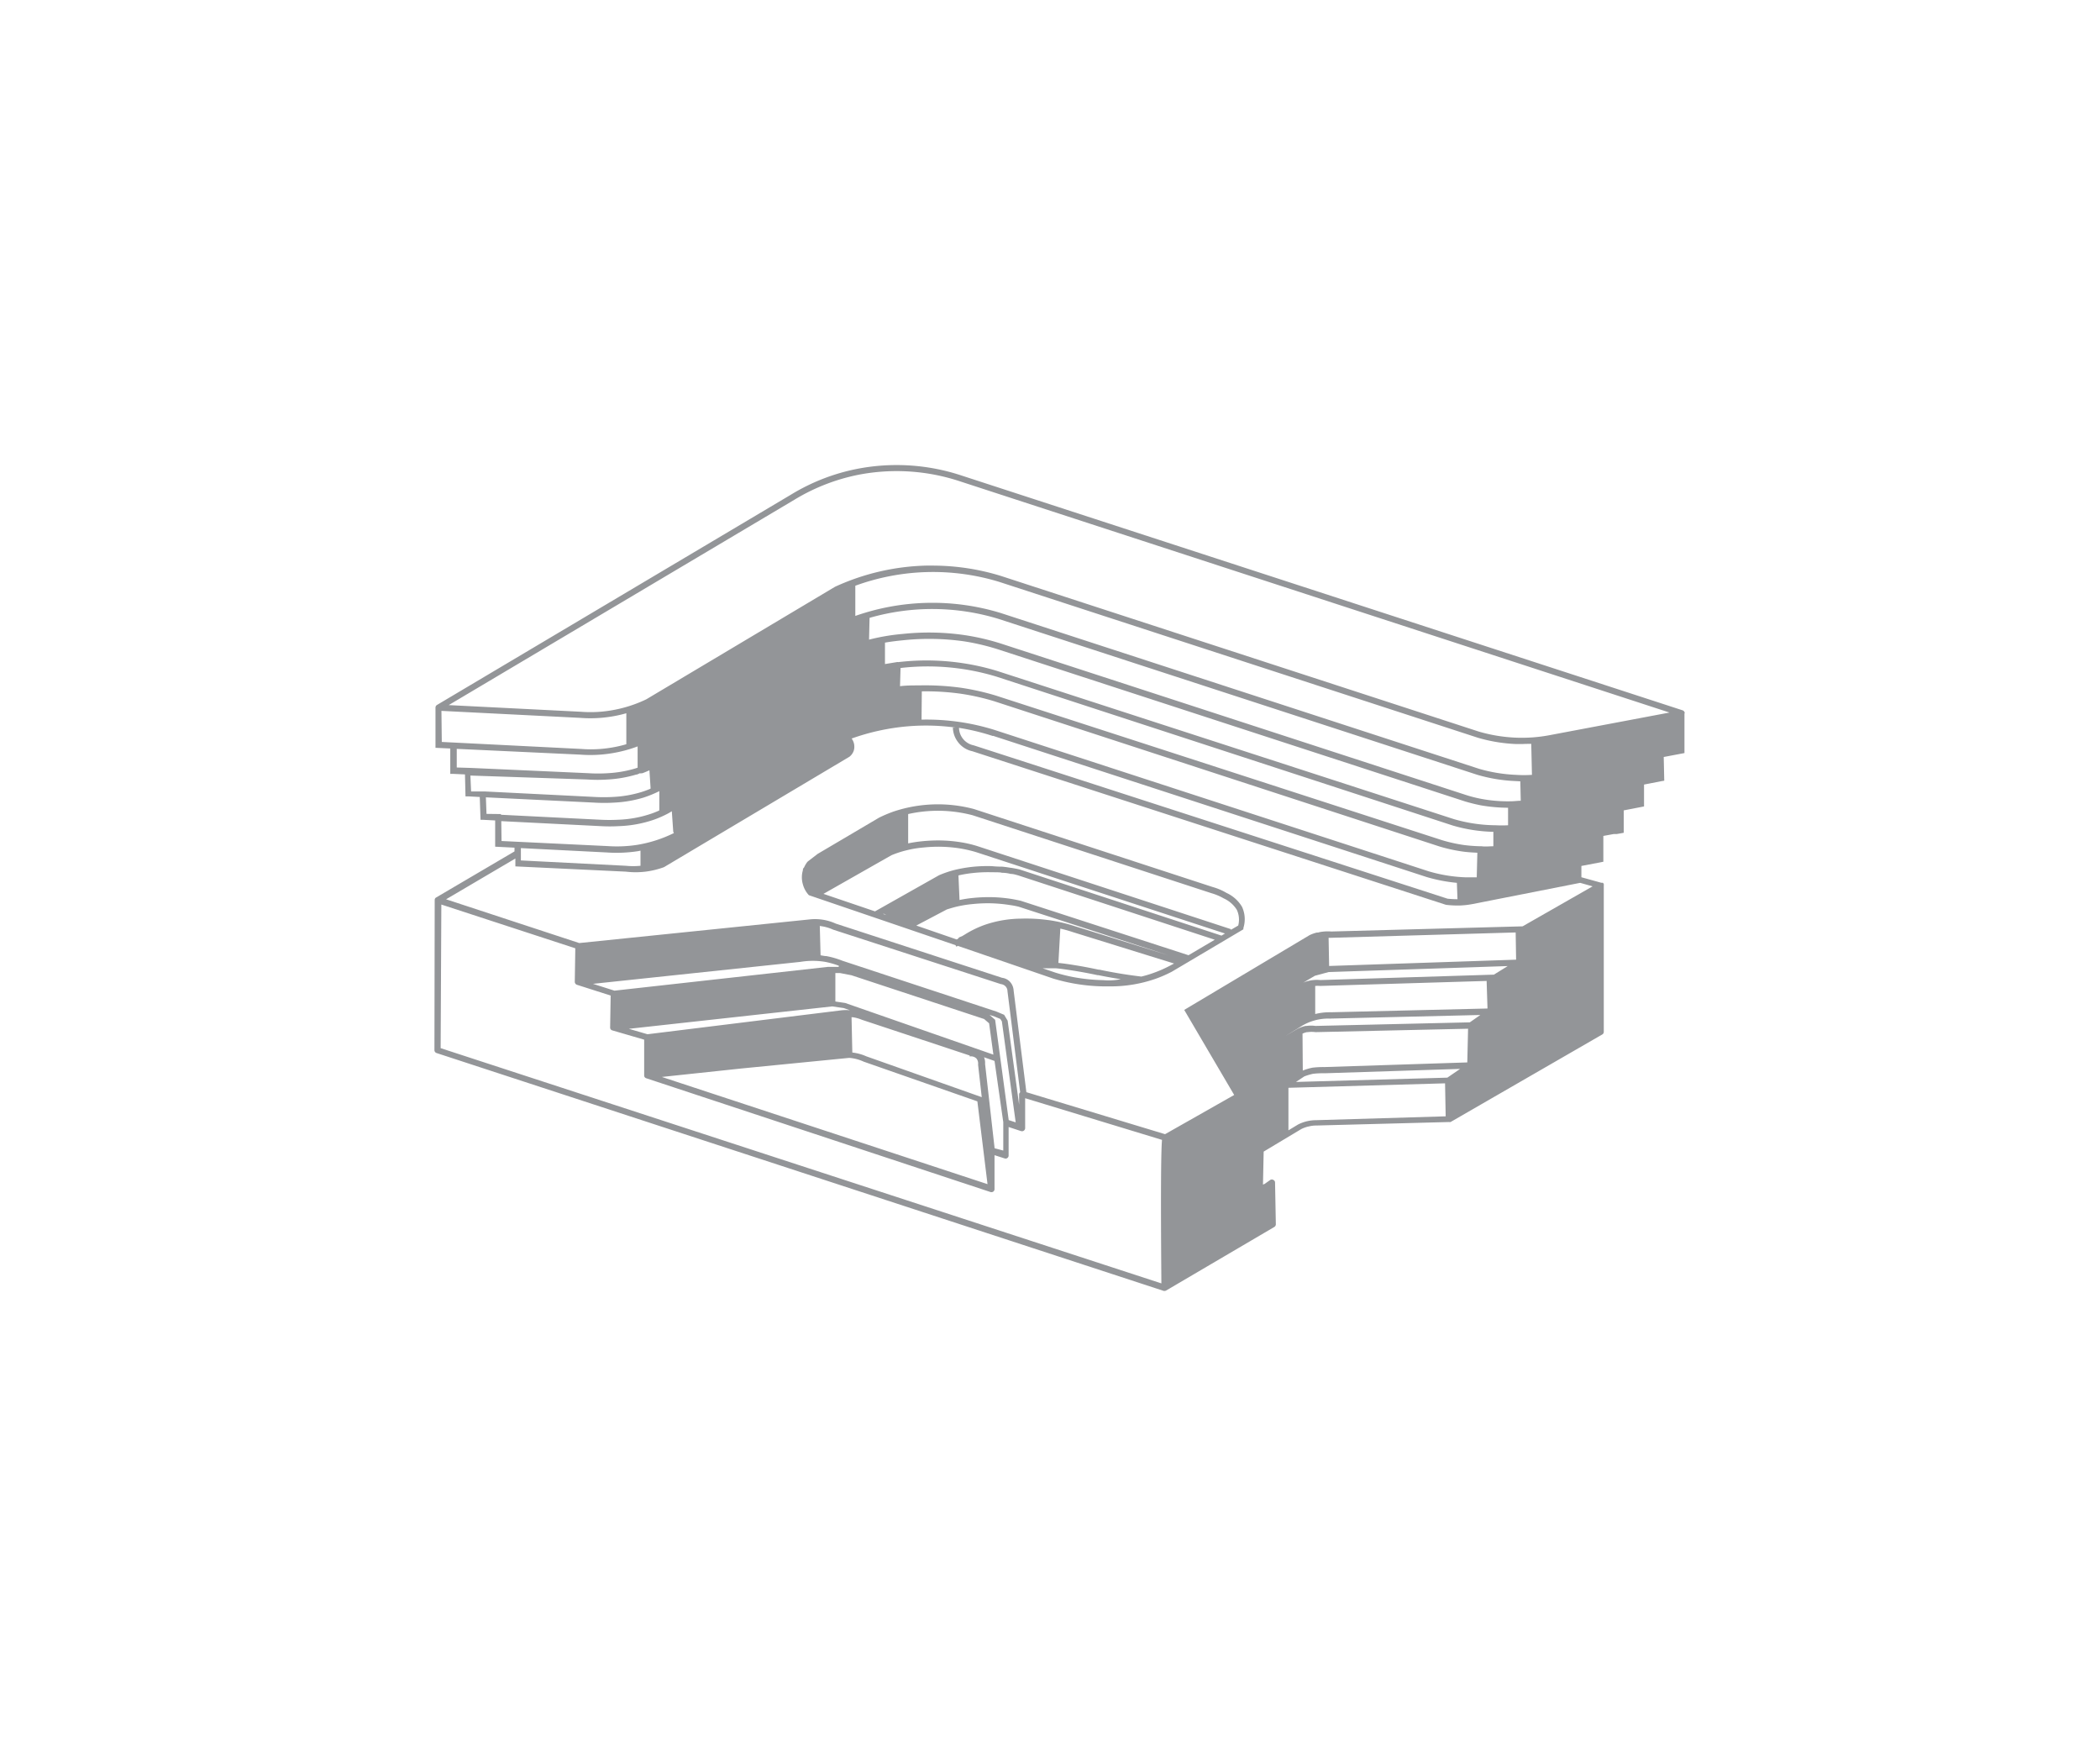 <svg xmlns="http://www.w3.org/2000/svg" viewBox="0 0 240 200"><defs><style>.cls-1{fill:#939598}</style></defs><g id="Слой_2" data-name="Слой 2"><g id="Слой_3" data-name="Слой 3"><path class="cls-1" d="M192.54 81.51a.36.36 0 00-.23-.34l-82.44-26.84a23.59 23.59 0 00-11.93-.75 23 23 0 00-7.49 2.91L49.93 80.56a.36.36 0 00-.16.31v4.58l1.69.08v2.9h.35l1.33.06.06 2.51h.32l1.31.07.09 2.61h.33l1.34.07v3l2.21.11v.43l-9 5.29a.33.33 0 00-.12.25L49.65 120a.35.35 0 00.25.33l83.1 27.18a.18.18 0 00.1 0 .37.37 0 00.18-.05l12.36-7.26a.36.36 0 00.17-.3l-.09-4.77a.32.32 0 00-.19-.3.34.34 0 00-.36 0l-.64.45-.19.08.08-3.77 4.29-2.57a3.48 3.48 0 01.89-.31 3.41 3.41 0 01.85-.1l15.17-.4a.42.42 0 00.16 0l17.33-10a.35.35 0 00.18-.3v-16.74a.29.29 0 000-.1v-.08a.22.22 0 00-.07-.06s0-.05-.05-.06H183l-2.27-.63v-1.29l2.51-.48v-2.95l1.2-.22h.35l.46-.08.32-.06V92.6l2.32-.45v-2.5l2-.39.31-.05-.06-2.71 2.37-.45v-4.54zm-89.89-5.85a.33.33 0 00-.17 0l-1.34.22v-2.45c.76-.13 1.46-.21 2.08-.27a28.29 28.29 0 017 .13 26.22 26.22 0 014.12 1l53.07 17.28c.6.18 1.21.33 1.81.45a18.78 18.78 0 003.13.28v2a13.29 13.29 0 01-1.41 0 17.55 17.55 0 01-4.78-.7L114 76.68a27.22 27.22 0 00-3.7-.86 27.73 27.73 0 00-7.65-.16zm71.1 13.62l.05 2.22c-.38 0-.76.06-1.14.06a16.45 16.45 0 01-3.34-.27 14.41 14.41 0 01-1.72-.43l-53.08-17.28a26.75 26.75 0 00-4.23-1 28.28 28.28 0 00-7.14-.14 23.53 23.53 0 00-3.83.65l.06-2.49a25.94 25.94 0 0114.77.13l54.67 17.8a18.06 18.06 0 004.39.72zM105 78.32c-.74 0-1.44 0-2.14.09l.06-2.08a27 27 0 0111 1l52.11 17a17.81 17.81 0 004.64.72v1.65c-.45 0-.9.06-1.34 0h-.06a17.37 17.37 0 01-1.95-.14 17.08 17.08 0 01-2.53-.56l-50.95-16.51a27.75 27.75 0 00-4-.9 30.21 30.21 0 00-4.84-.27zM175 85l.08 3.54q-.92.06-1.83 0a17.72 17.72 0 01-4.21-.69l-54.66-17.8a26.68 26.68 0 00-16.63.33v-3.45a25.91 25.91 0 0116.48-.43l54.67 17.8a18.14 18.14 0 004.39.72h.71c.27-.02.62-.02 1-.02zm-69.65-6a28.81 28.81 0 014.38.26 26.27 26.27 0 013.93.88l50.84 16.58a17.56 17.56 0 002.64.58c.55.08 1.12.11 1.7.14l-.07 2.81h-1.25a17 17 0 01-4.25-.69l-49.6-16.15a26.08 26.08 0 00-8.35-1.18zm8.14 5.08l49.6 16.15a18.16 18.16 0 003.41.65l.07 1.87a10.2 10.2 0 01-1.14-.06l-54.14-17.52a2.09 2.09 0 01-1.69-2 24.75 24.75 0 013.86.93zm-22.66-27a22.6 22.6 0 017.28-2.83 23 23 0 0111.57.74l81.12 26.43L177.13 84a17 17 0 01-3.9.29 17.72 17.72 0 01-4.21-.69l-54.66-17.8a26.59 26.59 0 00-7.81-1.17h-.71a26.5 26.5 0 00-10.41 2.42L73.86 79.91a14.91 14.91 0 01-4.1 1.28 14.13 14.13 0 01-3.38.14l-15.1-.76zM50.45 81.23l15.89.8a14.88 14.88 0 003.53-.15 14.52 14.52 0 001.71-.38v3.54a13.84 13.84 0 01-1.78.4 14.15 14.15 0 01-3.38.14l-15.93-.8zm15.89 5a14.93 14.93 0 003.53-.15 15.22 15.22 0 003-.79v2.43l-.3.1a13.53 13.53 0 01-3.08.53 17.35 17.35 0 01-2.28 0l-13.37-.6-1.64-.05v-2.13zm.77 2.84a16.9 16.9 0 002.36 0 14.14 14.14 0 003.23-.56c.15 0 .29-.1.43-.15a.35.35 0 00.18 0h.09c.28-.1.55-.22.82-.34l.13 2a.38.38 0 000 .1 10.38 10.38 0 01-1.06.39 13.16 13.16 0 01-3.15.55 19.25 19.25 0 01-2.28 0l-12.4-.62h-1.62l-.08-1.82zm.76 2.64a18.59 18.59 0 002.36 0 13.82 13.82 0 003.31-.57 12.75 12.75 0 001.81-.74v2.09a.27.27 0 000 .12c-.29.13-.58.25-.87.35a13.13 13.13 0 01-3.84.71 19.84 19.84 0 01-2 0l-11.39-.57v-.08L55.6 93l-.07-1.89zm-10.58 2.12l11.34.57a18.74 18.74 0 002.12 0 13.73 13.73 0 004-.74 12 12 0 001.68-.75l.35-.21.16 2.3a.41.41 0 00.08.19 14.94 14.94 0 01-4.2 1.35 15.29 15.29 0 01-3.38.14l-12.12-.58zm12.09 3.58a16.11 16.11 0 003.54-.15l.28-.06v1.73a8.5 8.5 0 01-1.67 0l-12-.61v-1.41zm2.13 2.19a10.9 10.9 0 001.14.07 10.55 10.55 0 001.13-.07 9.73 9.73 0 002.1-.51l21.2-12.62a1.5 1.5 0 00.5-.72 1.57 1.57 0 00-.25-1.36 25.5 25.5 0 016.36-1.39 24.83 24.83 0 015.52.14h-.31a2.83 2.83 0 00.62 1.7 2.75 2.75 0 001.6 1l54.13 17.55a10.69 10.69 0 001.27.08h.29a9.57 9.57 0 001.5-.17l12.28-2.42 1.42.4-8 4.57-21.86.59a5 5 0 00-1.33.07l-.18.05h-.14a4 4 0 00-.84.3l-14.32 8.54 5.71 9.72-7.9 4.48-15.85-4.8-1.46-11.64a1.59 1.59 0 00-.44-1 1.48 1.48 0 00-.88-.43l-19-6.19a5.69 5.69 0 00-3-.48l-26.32 2.7-15.22-5 7.92-4.66v.9zm98.39 12.49l.1 3.15-17.91.43a.31.31 0 00-.13 0 6.59 6.59 0 00-1.65.2v-3.21a3.79 3.79 0 01.58 0zm-21.64 5.49l-1.37.81 1.76-1.08a5.75 5.75 0 011.49-.68 5.86 5.86 0 011.67-.24h.12a.32.32 0 00.14 0l17.11-.41-1.2.84-17.65.41a3.47 3.47 0 00-1 0h-.12a3.59 3.59 0 00-.95.35zm22.47-6.21l-19.84.62a3.89 3.89 0 00-1.4.11 3.08 3.08 0 00-.56.19l1.34-.79 1.59-.43 20.45-.68zm-21.87 6.74a2.27 2.27 0 01.5-.17h.1a3.17 3.17 0 01.88 0l17.44-.39-.09 3.85-16.33.53a10.7 10.7 0 00-1.36.07 6.46 6.46 0 00-1.11.33zm24.36-11.56l.05 3.11-21.37.72-.06-3.22h.28zM149.06 123a6.8 6.8 0 011-.3 9.58 9.58 0 011.33-.06l15.48-.5-1.46 1-17.3.49zm-32.59 3.23l-1.31-9.6-.4-.67-.88-.37-17.61-5.81a9.81 9.81 0 00-1.83-.53c-.22 0-.44-.06-.66-.09l-.09-3.35a5.07 5.07 0 011.53.42l19.16 6.22a.88.88 0 01.52.24.8.8 0 01.24.57l1.45 11.55a.34.34 0 00-.12.26zm-19.06-5.91l-.09-4.08h.16a4.29 4.29 0 011 .28l12.34 4.09v.11a.88.88 0 01.77.23.91.91 0 01.19.7l.42 3.72L99 120.7a5.35 5.35 0 00-1.59-.43zm-.81-5.71l-1.13-.17v-3.25h.54l1.3.25 15.16 5 .57.49.49 3.58zm-5.12-4.7a8.67 8.67 0 012.83 0 9.71 9.71 0 011.55.44v.13h-1.22l-24.42 2.72-2.45-.78zm3.63 5.09l1.32.19.71.25a4.83 4.83 0 00-.93 0L74 118.18l-2.13-.62zm-10.44 7.1l12.39-1.22a4.75 4.75 0 011.64.43l13 4.54 1.16 9.46-37.22-12.25zm29 9.11l-1.09-9.64a1.65 1.65 0 00-.12-.76l1.2.42 1 7v3.24zm1.61-3.22l-1.55-11.46-.64-.56.58.19.65.27.18.28 1.58 11.54zm17.48 18.67l-82.4-26.89.08-16.41 15.31 5-.06 3.83a.36.36 0 00.25.34l3.85 1.23-.06 3.64a.33.33 0 00.25.34l3.64 1.06v4.08a.33.33 0 00.24.33l39.34 13a.37.37 0 00.32-.05.35.35 0 00.14-.28V132l1.16.37a.32.32 0 00.31-.05.34.34 0 00.14-.28v-3.26l1.43.47a.36.36 0 00.46-.34v-3.42l15.64 4.76c-.09 1.05-.17 4.52-.07 16.45zM150.42 128a4.62 4.62 0 00-1 .11 4.53 4.53 0 00-1.08.39l-1.09.66v-4.86l17.9-.51.07 3.77z"/><path class="cls-1" d="M91.76 101.06a2.91 2.91 0 00.62 1.16l.06.07L109.2 108l.11.18.15-.1 10.91 3.74a21 21 0 005.72.89h.6a15.61 15.61 0 005.39-.87 14.23 14.23 0 001.85-.81l8.17-4.84v-.14a3.37 3.37 0 00-.16-2.44 4 4 0 00-1.77-1.58 6.41 6.41 0 00-1.57-.67l-27.28-8.91a16 16 0 00-9.19.28 15.06 15.06 0 00-1.68.71l-7 4.13-1.12.86-.07.07a3 3 0 00-.36.61l-.06.07a.34.34 0 00-.08.26 2.84 2.84 0 000 1.62zm28 4.07a18.47 18.47 0 00-3.06-.16 13.1 13.1 0 00-4.07.68 11.5 11.5 0 00-2.37 1.14l-.3.18-.27.11a.3.3 0 00-.17.16l-.18.11-4.62-1.59 3.49-1.84c.26-.08.61-.19 1-.29a13.23 13.23 0 012-.33 16.58 16.58 0 012.13-.08 16.35 16.35 0 012.09.2 9.23 9.23 0 011 .19l17.11 5.55-10.71-3.33a17.63 17.63 0 00-3.04-.7zm-18.76-.72l.32.16-.38-.13zm15.66-1.48c-.26-.06-.6-.13-1-.2a16.92 16.92 0 00-2.18-.21 17.94 17.94 0 00-2.22.08 13.55 13.55 0 00-1.6.24l-.12-2.73a.24.24 0 000-.08 14.52 14.52 0 011.81-.29 15.86 15.86 0 012-.07c.57 0 1 0 1.15.06.53 0 .92.11 1 .13.34 0 .63.11.84.16l22.49 7.36-3 1.77zm-.14-3.58c-.25-.06-.56-.12-.91-.18-.12 0-.53-.09-1.08-.14-.17 0-.61 0-1.2-.06a17.24 17.24 0 00-2.09.07 16 16 0 00-2.2.38 12.08 12.08 0 00-1.72.59l-7.32 4.13-5.89-2 7.76-4.41a11.27 11.27 0 011.7-.56 12 12 0 012-.33 15.92 15.92 0 014.22.12 15 15 0 011.76.41l28.45 9.3-.4.24zM126.1 112a20.76 20.76 0 01-3.48-.36 19 19 0 01-2-.5l-1.47-.5h1.38c.27 0 .92.08 2.18.28s2.31.42 2.73.51h.09c.82.17 1.67.32 2.56.46a6.8 6.8 0 01-1.99.11zm7.49-1.59a14.24 14.24 0 01-1.75.76 12.82 12.82 0 01-1.4.42 53.44 53.44 0 01-4.8-.79h-.09c-.44-.09-1.44-.31-2.77-.52a31.5 31.5 0 00-1.82-.25l.22-3.92a14.46 14.46 0 011.43.4l11.57 3.59zm-22.42-17.25l27.27 8.9a6.38 6.38 0 011.42.6 3.4 3.4 0 011.49 1.3 2.65 2.65 0 01.16 1.8l-.84.49v-.08l-28.95-9.48a13.23 13.23 0 00-1.86-.44 16.53 16.53 0 00-2.18-.21 17.94 17.94 0 00-2.22.08 15.15 15.15 0 00-1.67.25V93.1a.24.24 0 000-.08 15.58 15.58 0 017.38.14z"/></g></g></svg>